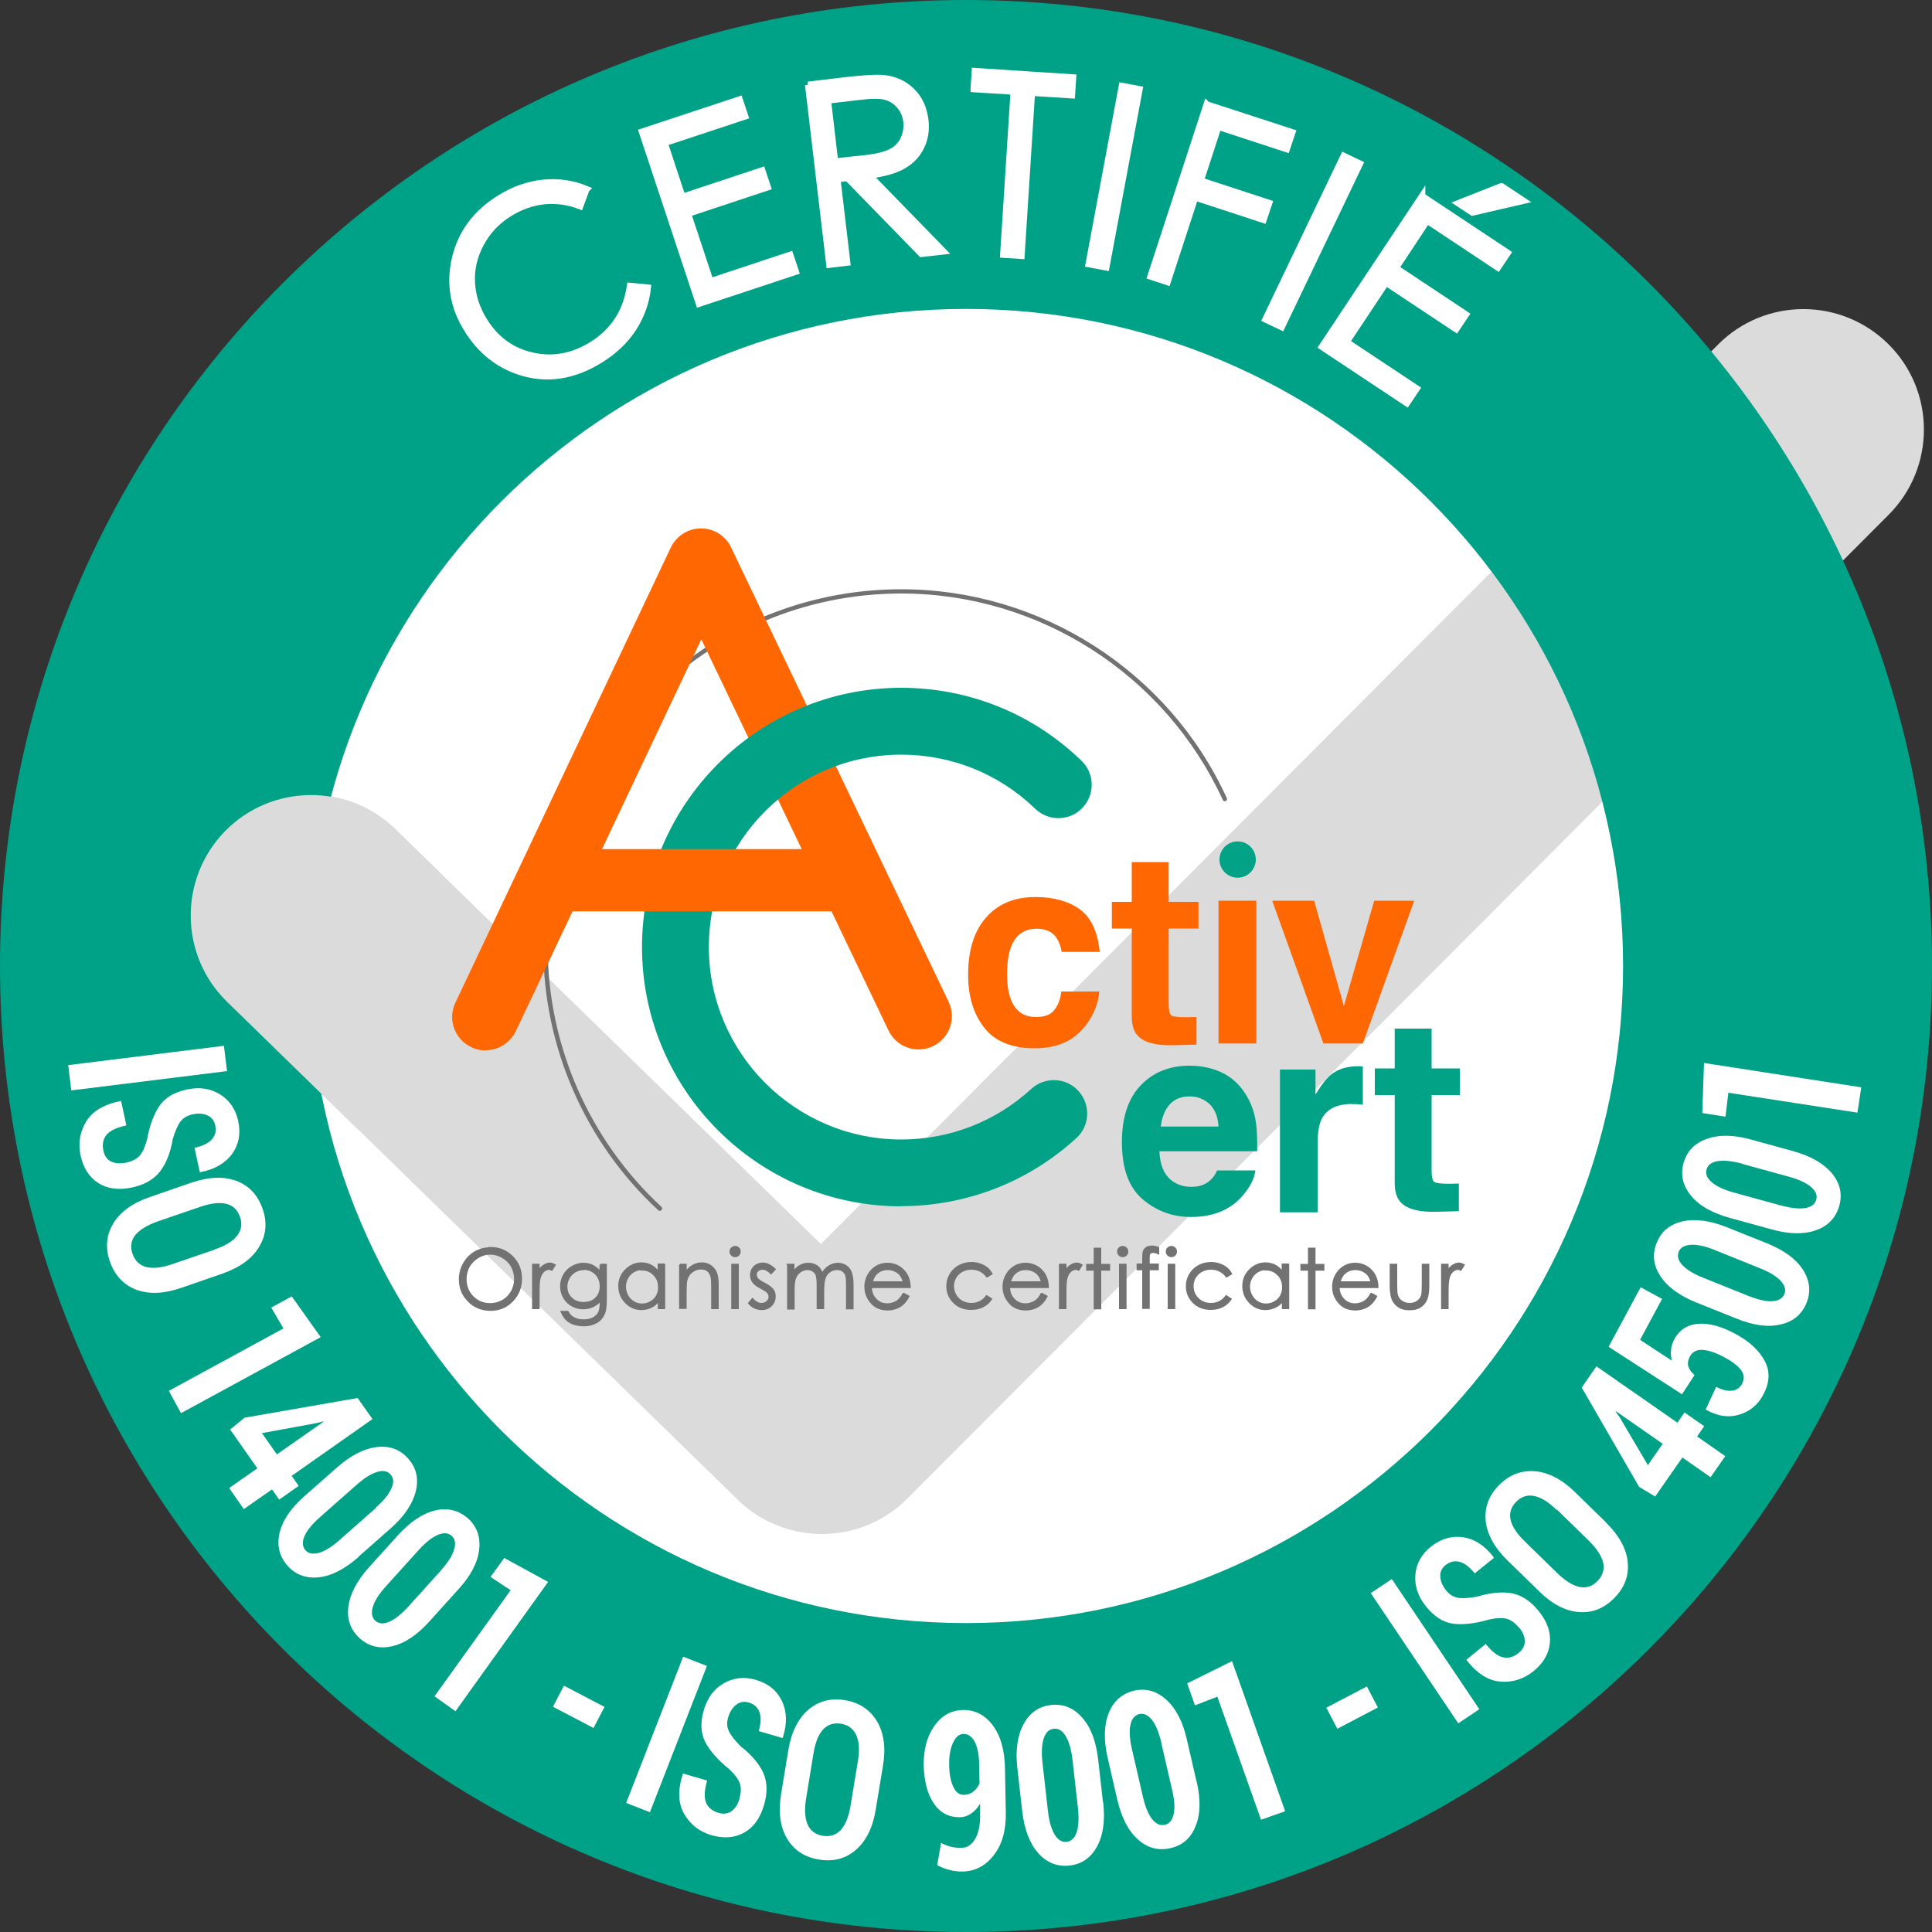 <?xml version="1.0" encoding="UTF-8"?>
<svg id="Calque_1" xmlns="http://www.w3.org/2000/svg" viewBox="0 0 100 100">
  <rect x="0" y="0" width="100" height="100" fill="#333333" stroke="none"/>
  <defs>
    <style>
      .cls-1 {
        fill: #02a287;
      }

      .cls-2, .cls-3 {
        fill: #727272;
      }

      .cls-4 {
        fill: #dbdbdb;
      }

      .cls-5 {
        fill: #ff6702;
      }

      .cls-6 {
        stroke: #fff;
        stroke-width: .33px;
      }

      .cls-6, .cls-7 {
        fill: #fff;
      }

      .cls-6, .cls-3 {
        stroke-miterlimit: 10;
      }

      .cls-8 {
        fill: #00a287;
      }

      .cls-3 {
        stroke: #727272;
        stroke-width: .1px;
      }
    </style>
  </defs>
  <circle class="cls-7" cx="50.03" cy="50.05" r="37.76"/>
  <path class="cls-4" d="M42.54,79.4c-1.57,0-3.14-.59-4.35-1.77l-26.44-25.79c-2.46-2.4-2.51-6.35-.11-8.82,2.4-2.46,6.35-2.51,8.82-.11l22.03,21.48,46.44-46.56c2.43-2.44,6.38-2.44,8.82-.01,2.44,2.43,2.44,6.38.01,8.82l-50.8,50.93c-1.22,1.22-2.82,1.83-4.41,1.83Z"/>
  <path class="cls-8" d="M50,0C22.39,0,0,22.39,0,50s22.39,50,50,50,50-22.39,50-50S77.61,0,50,0ZM50,84.01c-18.79,0-34.01-15.23-34.01-34.01S31.21,15.99,50,15.99s34.01,15.23,34.01,34.01-15.23,34.01-34.01,34.01Z"/>
  <g>
    <path class="cls-7" d="M3.69,56.44l-.16-1.31,8.06-1,.16,1.31-8.06,1Z"/>
    <path class="cls-7" d="M6.52,60.18c.32-.07.55-.19.71-.36.15-.17.28-.46.38-.84.14-.75.36-1.33.65-1.75.29-.42.76-.7,1.42-.84.65-.14,1.22-.05,1.72.26.49.31.8.77.93,1.38.14.65.03,1.22-.32,1.7s-.9.8-1.64.94h-.03s-.27-1.26-.27-1.26c.41-.09.71-.23.89-.43.18-.2.24-.44.18-.73-.05-.25-.19-.42-.41-.52-.22-.1-.48-.11-.77-.05-.27.06-.47.18-.62.37-.14.19-.28.5-.4.92-.12.7-.34,1.25-.66,1.67-.32.41-.81.69-1.47.83-.68.14-1.26.06-1.73-.24-.47-.31-.77-.78-.91-1.42-.13-.63-.04-1.22.29-1.76s.92-.89,1.78-1.06h.03s.27,1.26.27,1.26c-.5.11-.84.27-1.02.48-.18.22-.24.49-.17.82.06.28.19.47.4.57.21.1.47.12.77.06Z"/>
    <path class="cls-7" d="M9.38,66.66c-.9.31-1.68.34-2.34.09-.65-.25-1.1-.74-1.35-1.45-.25-.71-.19-1.37.17-1.97.36-.6.99-1.06,1.89-1.37l2.14-.74c.9-.31,1.68-.34,2.34-.1.66.25,1.11.73,1.36,1.44.25.71.19,1.37-.18,1.98s-.99,1.06-1.89,1.38l-2.14.74ZM11.11,64.67c.56-.19.95-.43,1.17-.72s.27-.61.14-.97c-.13-.36-.36-.59-.71-.67-.35-.09-.8-.03-1.36.16l-2.16.74c-.57.2-.96.44-1.19.72-.22.28-.27.61-.14.97.13.36.36.59.71.68.35.09.81.04,1.38-.16l2.16-.74Z"/>
    <path class="cls-7" d="M9.37,73.15l-.63-1.16,5.93-3.23-.63-1.08,1.06-.58,1.5,2.11-7.24,3.94Z"/>
    <path class="cls-7" d="M15.09,76.38l.37.53-1.01.71-.37-.53-1.46,1.02-.76-1.09,1.46-1.02-1.41-2.01.75-.61,5.85-1.02.77,1.09-4.17,2.93ZM13.56,74.18l.77,1.1,2.4-1.68v-.03s-.35.09-.35.09l-2.83.52Z"/>
    <path class="cls-7" d="M18.57,80.58c-.72.63-1.4.99-2.07,1.06-.66.07-1.2-.13-1.62-.6-.42-.48-.56-1.04-.41-1.69.15-.65.58-1.29,1.3-1.92l1.67-1.47c.71-.63,1.4-.98,2.06-1.06.67-.08,1.21.12,1.63.6.42.47.55,1.04.39,1.69-.16.65-.59,1.29-1.3,1.92l-1.67,1.47ZM19.46,78.02c.4-.35.67-.68.8-.98.13-.3.12-.54-.04-.72-.16-.18-.4-.23-.71-.13-.31.1-.67.32-1.07.68l-1.87,1.65c-.41.36-.68.69-.81.99-.13.3-.11.54.05.73.16.18.39.22.71.13s.67-.32,1.08-.68l1.87-1.65Z"/>
    <path class="cls-7" d="M22.22,83.93c-.64.71-1.29,1.14-1.93,1.28-.65.15-1.21,0-1.67-.41-.47-.43-.67-.97-.59-1.63.08-.66.44-1.35,1.08-2.06l1.49-1.65c.64-.7,1.28-1.13,1.93-1.28.65-.15,1.21-.01,1.69.41.47.42.66.97.58,1.63-.08.67-.44,1.35-1.08,2.05l-1.49,1.65ZM22.82,81.28c.36-.4.59-.75.68-1.07.1-.31.06-.55-.12-.71-.18-.17-.42-.18-.73-.05-.3.13-.63.39-.99.79l-1.67,1.85c-.37.41-.6.76-.69,1.08-.1.31-.05.55.13.72.18.16.42.18.72.05.3-.13.63-.4,1-.8l1.67-1.85Z"/>
    <path class="cls-7" d="M23.57,88.57l-1.08-.77,3.94-5.49-1.04-.69.71-.98,2.27,1.24-4.8,6.7Z"/>
    <path class="cls-7" d="M30.72,89.44l-2.1-1.1.57-1.09,2.1,1.1-.57,1.09Z"/>
    <path class="cls-7" d="M33.64,93.8l-1.23-.48,2.95-7.57,1.23.48-2.95,7.57Z"/>
    <path class="cls-7" d="M38.27,93.09c.09-.31.1-.58.02-.79-.08-.22-.27-.47-.56-.74-.59-.48-1-.95-1.23-1.4-.23-.46-.26-1.01-.07-1.65.19-.64.53-1.1,1.04-1.39s1.06-.34,1.66-.17c.64.19,1.08.55,1.34,1.09s.28,1.17.05,1.89l-.02.03-1.23-.36c.12-.4.13-.73.04-.98-.09-.25-.28-.42-.56-.5-.24-.07-.46-.03-.65.12-.19.15-.33.37-.41.65-.08.26-.07.5.04.72.1.22.31.48.62.79.56.44.94.89,1.16,1.37.21.48.22,1.04.03,1.68-.2.67-.54,1.14-1.03,1.41-.49.27-1.05.31-1.68.13-.62-.18-1.09-.54-1.41-1.09-.32-.54-.35-1.23-.08-2.07l.02-.03,1.24.36c-.14.49-.16.86-.06,1.13.1.26.32.44.64.54.27.08.5.05.69-.09.19-.14.33-.36.41-.65Z"/>
    <path class="cls-7" d="M45.33,93.65c-.15.94-.5,1.64-1.03,2.1-.53.46-1.17.62-1.91.5-.74-.12-1.29-.48-1.65-1.08-.36-.6-.46-1.37-.31-2.32l.37-2.24c.15-.94.5-1.64,1.02-2.1.53-.46,1.17-.63,1.91-.51.74.12,1.3.49,1.66,1.09s.47,1.38.31,2.32l-.37,2.24ZM44.4,91.18c.1-.58.07-1.04-.08-1.37-.15-.33-.41-.53-.79-.59-.38-.06-.69.04-.93.3-.24.26-.41.69-.5,1.28l-.37,2.25c-.1.59-.07,1.06.07,1.38.14.33.41.52.78.59.38.06.69-.04.94-.3.24-.27.42-.7.51-1.29l.37-2.25Z"/>
    <path class="cls-7" d="M49.79,95.64c.28,0,.51-.16.69-.47s.26-.73.25-1.26v-.55c-.14.23-.3.4-.48.52-.18.12-.37.18-.58.18-.57,0-1.01-.23-1.34-.72-.33-.49-.5-1.15-.52-1.98-.01-.8.17-1.48.55-2.02.38-.55.88-.82,1.49-.83.62-.01,1.14.26,1.54.8.41.55.62,1.31.63,2.29l.04,2.2c.02.93-.19,1.67-.62,2.22-.43.56-.97.84-1.63.85-.21,0-.43-.02-.66-.08s-.44-.14-.64-.25l.2-1.15c.18.09.35.16.52.2.17.04.36.06.57.05ZM49.9,92.9c.18,0,.34-.06.47-.16s.25-.25.33-.42l-.02-.97c0-.52-.09-.92-.23-1.2-.15-.27-.34-.41-.58-.4-.23,0-.41.16-.55.47-.14.31-.2.69-.19,1.13,0,.47.08.85.21,1.13.13.29.32.43.56.42Z"/>
    <path class="cls-7" d="M57.1,93.28c.11.95,0,1.72-.32,2.3-.32.58-.79.91-1.42.98-.63.07-1.17-.14-1.62-.64-.44-.5-.72-1.22-.83-2.17l-.25-2.21c-.11-.94,0-1.71.32-2.3.32-.59.79-.92,1.42-.99.63-.07,1.16.14,1.61.65.45.5.72,1.22.83,2.17l.25,2.21ZM55.51,91.08c-.06-.53-.18-.94-.35-1.22-.17-.28-.38-.41-.62-.38-.25.03-.42.2-.52.51s-.12.73-.06,1.26l.28,2.48c.06.54.18.95.35,1.23.17.28.38.4.63.37.24-.03.41-.2.51-.5.1-.31.12-.74.06-1.28l-.28-2.48Z"/>
    <path class="cls-7" d="M61.94,92.21c.21.93.2,1.7-.06,2.32-.25.62-.68.99-1.3,1.13-.62.14-1.18,0-1.68-.45-.5-.44-.85-1.13-1.07-2.06l-.5-2.17c-.21-.92-.19-1.7.06-2.32.25-.62.69-1,1.3-1.15.61-.14,1.17.01,1.67.46.5.45.86,1.13,1.07,2.06l.5,2.17ZM60.11,90.2c-.12-.52-.28-.91-.48-1.17-.2-.26-.42-.36-.66-.31-.24.06-.39.24-.46.56-.07.32-.04.74.08,1.26l.56,2.43c.12.53.28.93.48,1.18.2.26.42.36.67.3.23-.05.38-.24.45-.56.07-.32.04-.74-.09-1.28l-.56-2.43Z"/>
    <path class="cls-7" d="M66.52,93.75l-1.25.44-2.26-6.37-1.16.45-.4-1.14,2.32-1.15,2.75,7.77Z"/>
    <path class="cls-7" d="M71.32,88.38l-2.1,1.1-.57-1.09,2.1-1.1.57,1.09Z"/>
    <path class="cls-7" d="M76.57,88.47l-1.09.73-4.53-6.74,1.09-.73,4.53,6.74Z"/>
    <path class="cls-7" d="M78.63,84.26c-.2-.25-.42-.41-.64-.47-.23-.06-.53-.05-.93.04-.73.21-1.35.28-1.86.21-.51-.07-.97-.37-1.39-.89-.42-.52-.6-1.07-.55-1.65.05-.58.32-1.06.81-1.45.52-.41,1.07-.57,1.67-.48s1.12.44,1.58,1.04v.03s-.99.8-.99.8c-.26-.33-.52-.53-.78-.6-.26-.07-.5-.01-.73.17-.2.16-.29.36-.27.6.01.24.12.48.3.71.17.21.38.34.61.38.24.04.57.02,1.01-.06.68-.21,1.27-.26,1.79-.17.51.1.98.41,1.4.94.43.54.62,1.09.56,1.65-.06.56-.35,1.04-.86,1.45-.5.4-1.07.58-1.7.53-.63-.05-1.21-.42-1.75-1.11v-.03s.99-.81.99-.81c.32.4.62.63.89.69s.54,0,.81-.22c.22-.18.33-.38.32-.62,0-.23-.1-.47-.3-.71Z"/>
    <path class="cls-7" d="M83.12,78.8c.68.67,1.06,1.35,1.13,2.05.07.7-.16,1.32-.69,1.86-.53.54-1.14.78-1.83.73-.7-.05-1.39-.41-2.07-1.08l-1.62-1.58c-.68-.66-1.06-1.35-1.14-2.04-.07-.7.15-1.32.68-1.86.53-.54,1.14-.78,1.85-.73.7.05,1.4.41,2.08,1.07l1.62,1.58ZM80.57,78.15c-.42-.41-.81-.65-1.17-.72s-.67.04-.93.31c-.27.28-.36.59-.28.93.08.35.33.73.76,1.14l1.63,1.59c.43.42.82.67,1.18.74.35.07.66-.03.93-.31.27-.28.36-.59.29-.94-.08-.35-.33-.74-.76-1.16l-1.63-1.59Z"/>
    <path class="cls-7" d="M86.82,73.64l.37-.53,1.02.71-.37.53,1.46,1.02-.76,1.09-1.46-1.02-1.41,2.02-.83-.5-2.97-5.14.76-1.1,4.18,2.91ZM85.29,75.84l.77-1.11-2.41-1.68-.02.02.2.28,1.46,2.48Z"/>
    <path class="cls-7" d="M87.08,72.18l-3.82-2.47,1.66-3.08,1.11.6-1.14,2.12,1.65,1.08c-.05-.16-.06-.33-.05-.52.01-.19.06-.37.15-.55.26-.51.68-.79,1.24-.84.57-.05,1.23.13,1.98.54.7.38,1.19.84,1.48,1.38.29.54.26,1.13-.08,1.76-.27.51-.68.85-1.23,1.02-.55.17-1.12.09-1.72-.25l-.02-.02.54-1.17c.31.17.58.23.82.2.24-.03.41-.15.52-.36.13-.24.11-.47-.05-.7-.17-.23-.46-.45-.89-.68-.43-.23-.79-.35-1.1-.37-.31-.02-.53.1-.66.34-.1.19-.13.36-.08.52.05.16.16.31.32.44l-.65,1Z"/>
    <path class="cls-7" d="M91.45,64.35c.89.36,1.51.81,1.87,1.37.36.56.42,1.13.19,1.71-.24.59-.68.97-1.33,1.12-.65.16-1.41.06-2.3-.3l-2.07-.83c-.88-.35-1.5-.81-1.87-1.37-.37-.56-.43-1.14-.19-1.72.23-.59.68-.96,1.33-1.11.65-.15,1.42-.05,2.3.3l2.07.83ZM88.76,64.7c-.5-.2-.91-.29-1.24-.27-.33.02-.54.14-.63.36-.09.23-.03.46.2.7.23.24.59.46,1.08.65l2.31.93c.51.2.92.3,1.25.28.33-.02.53-.14.63-.37.09-.22.02-.45-.2-.69-.22-.24-.59-.46-1.1-.66l-2.31-.93Z"/>
    <path class="cls-7" d="M92.8,59.58c.92.25,1.59.64,2.02,1.15.42.51.55,1.07.38,1.68-.17.61-.57,1.04-1.19,1.26-.63.23-1.4.22-2.32-.04l-2.15-.59c-.91-.25-1.59-.63-2.01-1.15-.43-.52-.56-1.08-.39-1.69.17-.61.57-1.03,1.2-1.25.63-.23,1.4-.22,2.32.04l2.15.59ZM90.17,60.23c-.52-.14-.94-.18-1.26-.13s-.52.2-.58.43c-.07.24.03.46.28.67.25.21.63.39,1.15.53l2.4.66c.53.14.95.19,1.27.14.32-.05.52-.2.58-.44.06-.23-.03-.45-.28-.66-.25-.21-.64-.39-1.16-.53l-2.4-.66Z"/>
    <path class="cls-7" d="M96.34,56.28l-.2,1.31-6.68-1.03-.15,1.24-1.2-.19.09-2.59,8.14,1.26Z"/>
  </g>
  <g>
    <path class="cls-6" d="M30.35,9.8l-.32.87c-.62-.24-1.25-.32-1.87-.26-.63.07-1.23.28-1.8.64-.63.39-1.12.91-1.46,1.54-.35.64-.51,1.31-.48,2,.03.7.24,1.37.64,2.01.6.97,1.44,1.58,2.5,1.81,1.06.24,2.1.05,3.1-.58,1.1-.69,1.76-1.7,1.95-3.03l.92.09c-.08.75-.33,1.45-.74,2.09s-.99,1.19-1.71,1.64c-1.38.86-2.76,1.07-4.13.64-1.16-.37-2.08-1.1-2.77-2.21-.73-1.17-.93-2.4-.62-3.7.31-1.3,1.08-2.33,2.3-3.09.74-.46,1.49-.72,2.27-.8.78-.07,1.52.03,2.23.33Z"/>
    <path class="cls-6" d="M33.23,6.82l5.05-1.67.29.87-4.17,1.38.92,2.79,4.13-1.37.29.87-4.13,1.37,1.16,3.5,4.13-1.37.29.87-5.01,1.66-2.95-8.9Z"/>
    <path class="cls-6" d="M41.82,4.39l1.84-.22c1.02-.12,1.72-.16,2.1-.12.56.06,1.04.28,1.43.66.39.38.62.87.7,1.48.06.51,0,.97-.2,1.38-.19.41-.49.74-.91.99-.42.25-1.01.42-1.78.52l3.83,3.93-1.14.13-3.83-3.93-.52.06.51,4.32-.92.11-1.1-9.31ZM42.85,5.19l.37,3.17,1.59-.17c.62-.07,1.06-.19,1.34-.34.28-.15.49-.37.62-.65.13-.28.18-.58.15-.9-.04-.31-.15-.59-.35-.82-.2-.24-.44-.39-.72-.47-.28-.08-.74-.08-1.38,0l-1.63.19Z"/>
    <path class="cls-6" d="M50.4,4.6l.06-.92,5.08.33-.06.92-2.07-.13-.54,8.44-.94-.06.54-8.44-2.07-.13Z"/>
    <path class="cls-6" d="M58.07,4.45l.91.17-1.72,9.22-.91-.17,1.72-9.22Z"/>
    <path class="cls-6" d="M62.47,5.41l4.42,1.44-.29.87-3.54-1.16-.91,2.79,3.54,1.16-.29.87-3.54-1.16-1.43,4.38-.88-.29,2.91-8.91Z"/>
    <path class="cls-6" d="M69.55,8.07l.84.4-4.05,8.46-.84-.4,4.05-8.46Z"/>
    <path class="cls-6" d="M73.61,10.15l4.43,2.94-.51.76-3.66-2.43-1.62,2.45,3.63,2.41-.51.76-3.63-2.41-2.04,3.07,3.63,2.41-.51.76-4.4-2.92,5.19-7.81ZM77.72,9.64l1.13.75-2.64.61-.73-.48,2.23-.88Z"/>
  </g>
  <g>
    <path class="cls-3" d="M25.36,64.59c.46,0,.84.15,1.15.46.31.31.46.69.46,1.14s-.15.82-.46,1.14-.68.47-1.12.47-.83-.15-1.13-.46c-.31-.31-.46-.68-.46-1.12,0-.29.07-.56.21-.81.14-.25.33-.45.57-.59.24-.14.5-.21.79-.21ZM25.37,64.89c-.22,0-.43.06-.63.18-.2.12-.36.28-.47.47-.11.2-.17.42-.17.67,0,.36.12.67.37.92.25.25.55.37.9.37.23,0,.45-.06.65-.17.2-.11.35-.27.47-.47.11-.2.17-.42.17-.66s-.06-.46-.17-.66c-.11-.2-.27-.35-.47-.47-.2-.12-.42-.18-.65-.18Z"/>
    <path class="cls-3" d="M27.59,65.46h.29v.33c.09-.13.18-.23.28-.29.1-.06.2-.1.3-.1.08,0,.16.03.25.08l-.15.24c-.06-.03-.11-.04-.15-.04-.1,0-.19.04-.28.12s-.16.2-.2.37c-.04.13-.05.39-.05.78v.76h-.29v-2.25Z"/>
    <path class="cls-3" d="M31.07,65.46h.29v1.8c0,.32-.03.55-.08.69-.08.21-.21.37-.39.48-.19.11-.41.17-.67.17-.19,0-.36-.03-.52-.08-.15-.05-.28-.13-.37-.22-.1-.09-.18-.23-.26-.4h.31c.08.15.19.26.33.33.13.07.3.11.5.11s.36-.04.5-.11c.13-.07.23-.17.29-.28s.09-.29.09-.54v-.12c-.11.14-.24.24-.4.32-.16.07-.32.11-.5.11-.21,0-.4-.05-.58-.15-.18-.1-.32-.24-.42-.42s-.15-.37-.15-.57.05-.4.15-.58c.1-.18.24-.32.43-.43.18-.1.37-.16.57-.16.17,0,.32.03.47.1.14.07.28.18.42.34v-.39ZM30.22,65.69c-.16,0-.31.04-.45.12-.14.08-.25.19-.33.33-.08.14-.12.29-.12.45,0,.25.08.45.25.61.16.16.38.24.64.24s.48-.08.64-.24c.16-.16.24-.37.24-.63,0-.17-.04-.32-.11-.45-.07-.13-.18-.24-.31-.32-.14-.08-.28-.12-.44-.12Z"/>
    <path class="cls-3" d="M34.38,65.46v2.25h-.28v-.39c-.12.15-.26.26-.41.33-.15.07-.31.11-.49.11-.32,0-.59-.12-.81-.35-.22-.23-.34-.51-.34-.84s.11-.6.34-.83c.23-.23.5-.35.81-.35.18,0,.35.04.5.12.15.08.28.2.39.35v-.41h.28ZM33.23,65.69c-.16,0-.31.04-.44.12-.14.08-.24.19-.32.33-.08.14-.12.3-.12.46s.04.31.12.46.19.26.32.34c.14.08.28.12.44.12s.31-.04.45-.12c.14-.08.25-.19.32-.32.08-.14.11-.29.11-.46,0-.26-.09-.48-.26-.65-.17-.18-.38-.26-.63-.26Z"/>
    <path class="cls-3" d="M35.2,65.46h.29v.4c.11-.15.24-.27.38-.35.14-.08.29-.12.46-.12s.31.04.44.13c.13.09.22.2.29.35.06.15.09.37.09.68v1.16h-.29v-1.08c0-.26-.01-.43-.03-.52-.03-.15-.1-.26-.19-.34s-.22-.11-.37-.11c-.17,0-.33.06-.47.17s-.23.26-.27.43c-.03.11-.04.32-.04.61v.83h-.29v-2.25Z"/>
    <path class="cls-3" d="M38.05,64.54c.07,0,.12.02.17.07.05.05.07.1.07.17s-.02.12-.07.17c-.05.05-.1.07-.17.07s-.12-.02-.17-.07c-.05-.05-.07-.1-.07-.17s.02-.12.07-.17c.05-.05.1-.07.17-.07ZM37.9,65.46h.29v2.25h-.29v-2.25Z"/>
    <path class="cls-3" d="M40.09,65.71l-.18.19c-.15-.15-.3-.23-.45-.23-.09,0-.17.03-.24.09s-.1.13-.1.22c0,.07.03.14.08.21.05.07.17.15.35.24.21.11.36.22.44.32.08.1.11.22.11.35,0,.19-.06.34-.19.47-.13.13-.29.19-.48.19-.13,0-.25-.03-.37-.08-.12-.06-.21-.13-.29-.23l.18-.21c.15.17.3.25.47.25.12,0,.21-.04.29-.11.08-.07.12-.16.12-.26,0-.08-.03-.16-.08-.22-.05-.06-.17-.14-.36-.24-.2-.1-.34-.21-.41-.31-.07-.1-.11-.22-.11-.35,0-.17.06-.31.17-.43.12-.11.26-.17.44-.17.21,0,.41.1.62.3Z"/>
    <path class="cls-3" d="M40.78,65.46h.29v.39c.1-.14.2-.25.31-.31.15-.09.3-.13.46-.13.11,0,.21.02.31.06.1.04.18.1.24.17.06.07.12.17.16.31.1-.18.21-.31.36-.4.14-.09.3-.14.46-.14.15,0,.29.04.41.12.12.08.21.19.26.33s.09.35.09.63v1.23h-.29v-1.23c0-.24-.02-.41-.05-.5-.03-.09-.09-.16-.17-.22-.08-.06-.18-.08-.3-.08-.14,0-.27.04-.38.12-.12.08-.2.19-.25.33-.05.14-.08.37-.08.69v.88h-.29v-1.15c0-.27-.02-.46-.05-.55-.03-.1-.09-.18-.18-.23-.08-.06-.18-.09-.3-.09-.13,0-.26.04-.37.12-.12.08-.2.19-.26.33s-.08.35-.08.63v.96h-.29v-2.25Z"/>
    <path class="cls-3" d="M46.78,66.97l.24.13c-.08.16-.17.28-.28.38-.1.1-.22.17-.35.22-.13.05-.28.08-.44.08-.36,0-.65-.12-.85-.36-.21-.24-.31-.51-.31-.82,0-.29.09-.54.26-.76.22-.28.52-.43.88-.43s.68.15.91.44c.16.21.24.46.25.77h-2.01c0,.26.09.48.25.64.16.17.36.25.59.25.11,0,.22-.02.33-.06s.2-.09.27-.16c.08-.07.16-.17.24-.32ZM46.78,66.36c-.04-.15-.09-.28-.17-.37-.07-.09-.17-.17-.29-.22-.12-.06-.25-.08-.38-.08-.22,0-.41.07-.56.21-.12.1-.2.26-.26.47h1.66Z"/>
    <path class="cls-3" d="M51.32,65.93l-.23.14c-.2-.26-.47-.4-.81-.4-.27,0-.5.09-.68.26-.18.18-.27.39-.27.64,0,.16.04.32.12.46.08.14.2.26.34.34.14.08.31.12.48.12.33,0,.6-.13.8-.4l.23.15c-.11.16-.25.29-.43.38-.18.09-.38.13-.61.13-.35,0-.65-.11-.88-.34-.23-.23-.35-.5-.35-.83,0-.22.05-.42.16-.61s.26-.33.45-.44c.19-.1.4-.16.64-.16.15,0,.29.02.43.07.14.05.25.1.35.18.1.07.18.17.24.28Z"/>
    <path class="cls-3" d="M53.93,66.97l.24.13c-.08.16-.17.28-.28.38-.1.1-.22.17-.35.22-.13.05-.28.08-.44.08-.36,0-.65-.12-.85-.36-.21-.24-.31-.51-.31-.82,0-.29.09-.54.26-.76.22-.28.52-.43.88-.43s.68.15.91.44c.16.21.24.46.25.77h-2.01c0,.26.09.48.25.64.16.17.36.25.59.25.11,0,.22-.02.33-.06s.2-.09.27-.16c.08-.07.16-.17.24-.32ZM53.93,66.36c-.04-.15-.09-.28-.17-.37-.07-.09-.17-.17-.29-.22-.12-.06-.25-.08-.38-.08-.22,0-.41.07-.56.21-.12.1-.2.26-.26.47h1.66Z"/>
    <path class="cls-3" d="M54.86,65.46h.29v.33c.09-.13.18-.23.28-.29.1-.06.2-.1.3-.1.08,0,.16.03.25.08l-.15.24c-.06-.03-.11-.04-.15-.04-.1,0-.19.04-.28.12-.09.08-.16.2-.2.37-.04.13-.05.39-.05.78v.76h-.29v-2.25Z"/>
    <path class="cls-3" d="M56.66,64.63h.29v.84h.46v.25h-.46v2h-.29v-2h-.39v-.25h.39v-.84Z"/>
    <path class="cls-3" d="M58.11,64.54c.07,0,.12.02.17.07.05.05.07.1.07.17s-.02.12-.07.17c-.05.05-.1.07-.17.07s-.12-.02-.17-.07c-.05-.05-.07-.1-.07-.17s.02-.12.07-.17c.05-.05.1-.07.17-.07ZM57.97,65.46h.29v2.25h-.29v-2.25Z"/>
    <path class="cls-3" d="M59.95,64.59v.28c-.11-.05-.2-.07-.27-.07-.06,0-.1.01-.14.03-.04.02-.06.05-.07.08,0,.03-.01.11-.01.24v.3s.47,0,.47,0v.25h-.47v2h-.29v-2h-.29v-.25h.29v-.35c0-.16.01-.28.04-.35.03-.07.08-.12.15-.17.07-.04.16-.06.26-.06.09,0,.2.02.33.06Z"/>
    <path class="cls-3" d="M60.63,64.54c.07,0,.12.02.17.07.05.05.07.1.07.17s-.02.12-.07.17c-.05.05-.1.07-.17.07s-.12-.02-.17-.07c-.05-.05-.07-.1-.07-.17s.02-.12.07-.17c.05-.05.1-.07.17-.07ZM60.49,65.46h.29v2.25h-.29v-2.25Z"/>
    <path class="cls-3" d="M63.72,65.93l-.23.14c-.2-.26-.47-.4-.81-.4-.27,0-.5.09-.68.26-.18.18-.27.39-.27.64,0,.16.04.32.12.46.08.14.2.26.34.34.14.08.31.12.48.12.33,0,.6-.13.8-.4l.23.15c-.11.16-.25.29-.43.38-.18.09-.38.13-.61.13-.35,0-.65-.11-.88-.34-.23-.23-.35-.5-.35-.83,0-.22.05-.42.16-.61.11-.19.26-.33.45-.44.19-.1.4-.16.64-.16.15,0,.29.02.43.07.14.05.25.1.35.18.1.07.18.17.24.28Z"/>
    <path class="cls-3" d="M66.68,65.46v2.25h-.28v-.39c-.12.15-.26.26-.41.33-.15.07-.31.11-.49.11-.32,0-.59-.12-.81-.35-.22-.23-.34-.51-.34-.84s.11-.6.34-.83c.23-.23.5-.35.81-.35.18,0,.35.04.5.12.15.08.28.2.39.35v-.41h.28ZM65.53,65.69c-.16,0-.31.04-.44.12-.14.08-.24.19-.32.33-.08.14-.12.3-.12.46s.04.31.12.46c.08.14.19.26.32.34.14.08.28.12.44.12s.31-.04.45-.12c.14-.08.25-.19.32-.32.08-.14.11-.29.11-.46,0-.26-.08-.48-.26-.65-.17-.18-.38-.26-.63-.26Z"/>
    <path class="cls-3" d="M67.75,64.63h.29v.84h.46v.25h-.46v2h-.29v-2h-.39v-.25h.39v-.84Z"/>
    <path class="cls-3" d="M70.99,66.97l.24.13c-.08.16-.17.28-.28.38-.1.1-.22.17-.35.22-.13.05-.28.08-.44.08-.36,0-.65-.12-.85-.36-.21-.24-.31-.51-.31-.82,0-.29.09-.54.26-.76.22-.28.52-.43.88-.43s.68.15.91.44c.16.21.24.46.25.77h-2.01c0,.26.09.48.25.64.16.17.36.25.59.25.11,0,.22-.02.33-.06s.2-.09.27-.16c.08-.07.16-.17.24-.32ZM70.99,66.36c-.04-.15-.09-.28-.17-.37-.07-.09-.17-.17-.29-.22-.12-.06-.25-.08-.38-.08-.22,0-.41.07-.56.21-.12.1-.2.26-.26.47h1.66Z"/>
    <path class="cls-3" d="M71.98,65.46h.29v1.05c0,.26.01.43.04.53.04.14.12.25.24.33.12.08.25.12.41.12s.3-.04.41-.12c.11-.08.19-.18.23-.31.03-.09.04-.27.04-.55v-1.05h.29v1.11c0,.31-.04.54-.11.7-.07.16-.18.28-.32.37-.14.09-.33.13-.54.13s-.4-.04-.54-.13c-.15-.09-.25-.21-.33-.37-.07-.16-.11-.4-.11-.72v-1.09Z"/>
    <path class="cls-3" d="M74.64,65.46h.29v.33c.09-.13.18-.23.28-.29.1-.06.2-.1.3-.1.08,0,.16.03.25.08l-.15.24c-.06-.03-.11-.04-.15-.04-.1,0-.19.04-.28.12-.09.08-.16.2-.2.37-.04.13-.05.39-.05.78v.76h-.29v-2.25Z"/>
  </g>
  <g>
    <path class="cls-2" d="M34.16,62.68s-.06-.01-.08-.03c-3.79-3.5-5.96-8.46-5.96-13.62,0-10.22,8.31-18.53,18.53-18.53,7.22,0,13.84,4.24,16.85,10.81.03.06,0,.13-.06.15-.06.03-.13,0-.15-.06-2.98-6.49-9.51-10.68-16.64-10.68-10.09,0-18.3,8.21-18.3,18.3,0,5.09,2.15,9.99,5.89,13.45.05.04.05.12,0,.16-.02.02-.05.04-.09.04Z"/>
    <path class="cls-5" d="M25.13,54.37c-.25,0-.5-.05-.74-.17-.86-.41-1.23-1.44-.82-2.3l11.15-23.56c.29-.6.89-.99,1.56-.99h0c.67,0,1.27.38,1.56.98l11.26,23.52c.41.86.05,1.89-.81,2.3-.86.41-1.89.05-2.3-.81l-9.69-20.25-9.6,20.28c-.3.62-.92.99-1.56.99Z"/>
    <path class="cls-5" d="M56.93,49.27h-1.98c-.04-.28-.13-.52-.28-.75-.22-.3-.55-.45-1.01-.45-.65,0-1.1.32-1.34.97-.13.34-.19.8-.19,1.37s.06.98.19,1.31c.23.61.66.92,1.3.92.45,0,.77-.12.96-.37s.31-.56.35-.95h1.97c-.05.59-.26,1.14-.64,1.67-.61.85-1.5,1.27-2.69,1.27s-2.06-.35-2.62-1.06-.84-1.62-.84-2.75c0-1.27.31-2.26.93-2.96.62-.71,1.47-1.06,2.56-1.06.93,0,1.69.21,2.27.62.59.42.94,1.15,1.05,2.2Z"/>
    <path class="cls-5" d="M61.93,52.63v1.44l-1.15.03c-.91.03-1.54-.13-1.87-.47-.22-.22-.33-.56-.33-1.02v-4.55h-1.03v-1.38h1.03v-2.06h1.91v2.06h1.54v1.38h-1.54v3.91c0,.3.04.49.12.57.08.07.31.11.71.11.06,0,.12,0,.19,0,.07,0,.13,0,.42-.01Z"/>
    <path class="cls-5" d="M65.03,46.62v7.39h-1.96v-7.39h1.96Z"/>
    <path class="cls-5" d="M65.85,46.62h2.17l1.54,5.45,1.57-5.45h2.07l-2.66,7.39h-2.04l-2.65-7.39Z"/>
    <path class="cls-1" d="M64.98,60.57c-.05.44-.28.88-.68,1.34-.63.72-1.52,1.08-2.66,1.08-.94,0-1.77-.3-2.49-.91-.72-.61-1.08-1.59-1.08-2.96,0-1.28.32-2.26.97-2.94.65-.68,1.49-1.02,2.53-1.02.61,0,1.17.12,1.66.35.49.23.9.59,1.22,1.09.29.44.48.95.56,1.53.05.34.07.83.06,1.46h-5.06c.03.74.26,1.26.7,1.56.27.19.59.28.96.28.4,0,.72-.11.97-.34.14-.12.26-.29.36-.51h1.97ZM63.07,58.31c-.03-.51-.19-.9-.46-1.16-.28-.26-.62-.4-1.03-.4-.45,0-.79.14-1.04.42-.25.28-.4.66-.46,1.14h3Z"/>
    <path class="cls-1" d="M69.99,57.14c-.78,0-1.3.25-1.57.76-.15.28-.22.72-.22,1.32v3.53h-1.95v-7.39h1.84v1.29c.3-.49.56-.83.78-1.01.36-.3.83-.45,1.41-.45.04,0,.07,0,.09,0,.02,0,.08,0,.17.01v1.98c-.12-.01-.23-.02-.33-.03-.09,0-.17,0-.23,0Z"/>
    <path class="cls-1" d="M75.51,61.25v1.44l-1.12.03c-.91.03-1.54-.13-1.87-.47-.22-.22-.33-.56-.33-1.02v-4.55h-1.03v-1.38h1.03v-2.06h1.91v2.06h1.46v1.38h-1.46v3.91c0,.3.04.49.12.57.08.07.31.11.71.11.06,0,.12,0,.19,0,.07,0,.13,0,.4-.01Z"/>
    <path class="cls-1" d="M46.65,62.44c-7.4,0-13.42-6.02-13.42-13.42s6.02-13.42,13.42-13.42c3.5,0,6.82,1.34,9.33,3.78.69.66.7,1.76.04,2.44-.66.69-1.76.7-2.44.04-1.87-1.81-4.33-2.8-6.93-2.8-5.49,0-9.96,4.47-9.96,9.96s4.47,9.96,9.96,9.96c2.5,0,4.89-.93,6.73-2.62.7-.64,1.8-.6,2.44.11.64.7.6,1.8-.11,2.44-2.48,2.27-5.7,3.52-9.06,3.52Z"/>
    <path class="cls-5" d="M43.52,47.17h-15.06c-.89,0-1.61-.72-1.61-1.61s.72-1.61,1.61-1.61h15.06c.89,0,1.61.72,1.61,1.61s-.72,1.61-1.61,1.61Z"/>
    <circle class="cls-1" cx="64.06" cy="44.49" r=".94"/>
  </g>
  <path class="cls-4" d="M18.55,58.48l-6.8-6.63c-2.46-2.4-2.51-6.35-.11-8.82,2.4-2.46,6.35-2.51,8.82-.11l2.36,2.3-4.27,13.26Z"/>
</svg>
